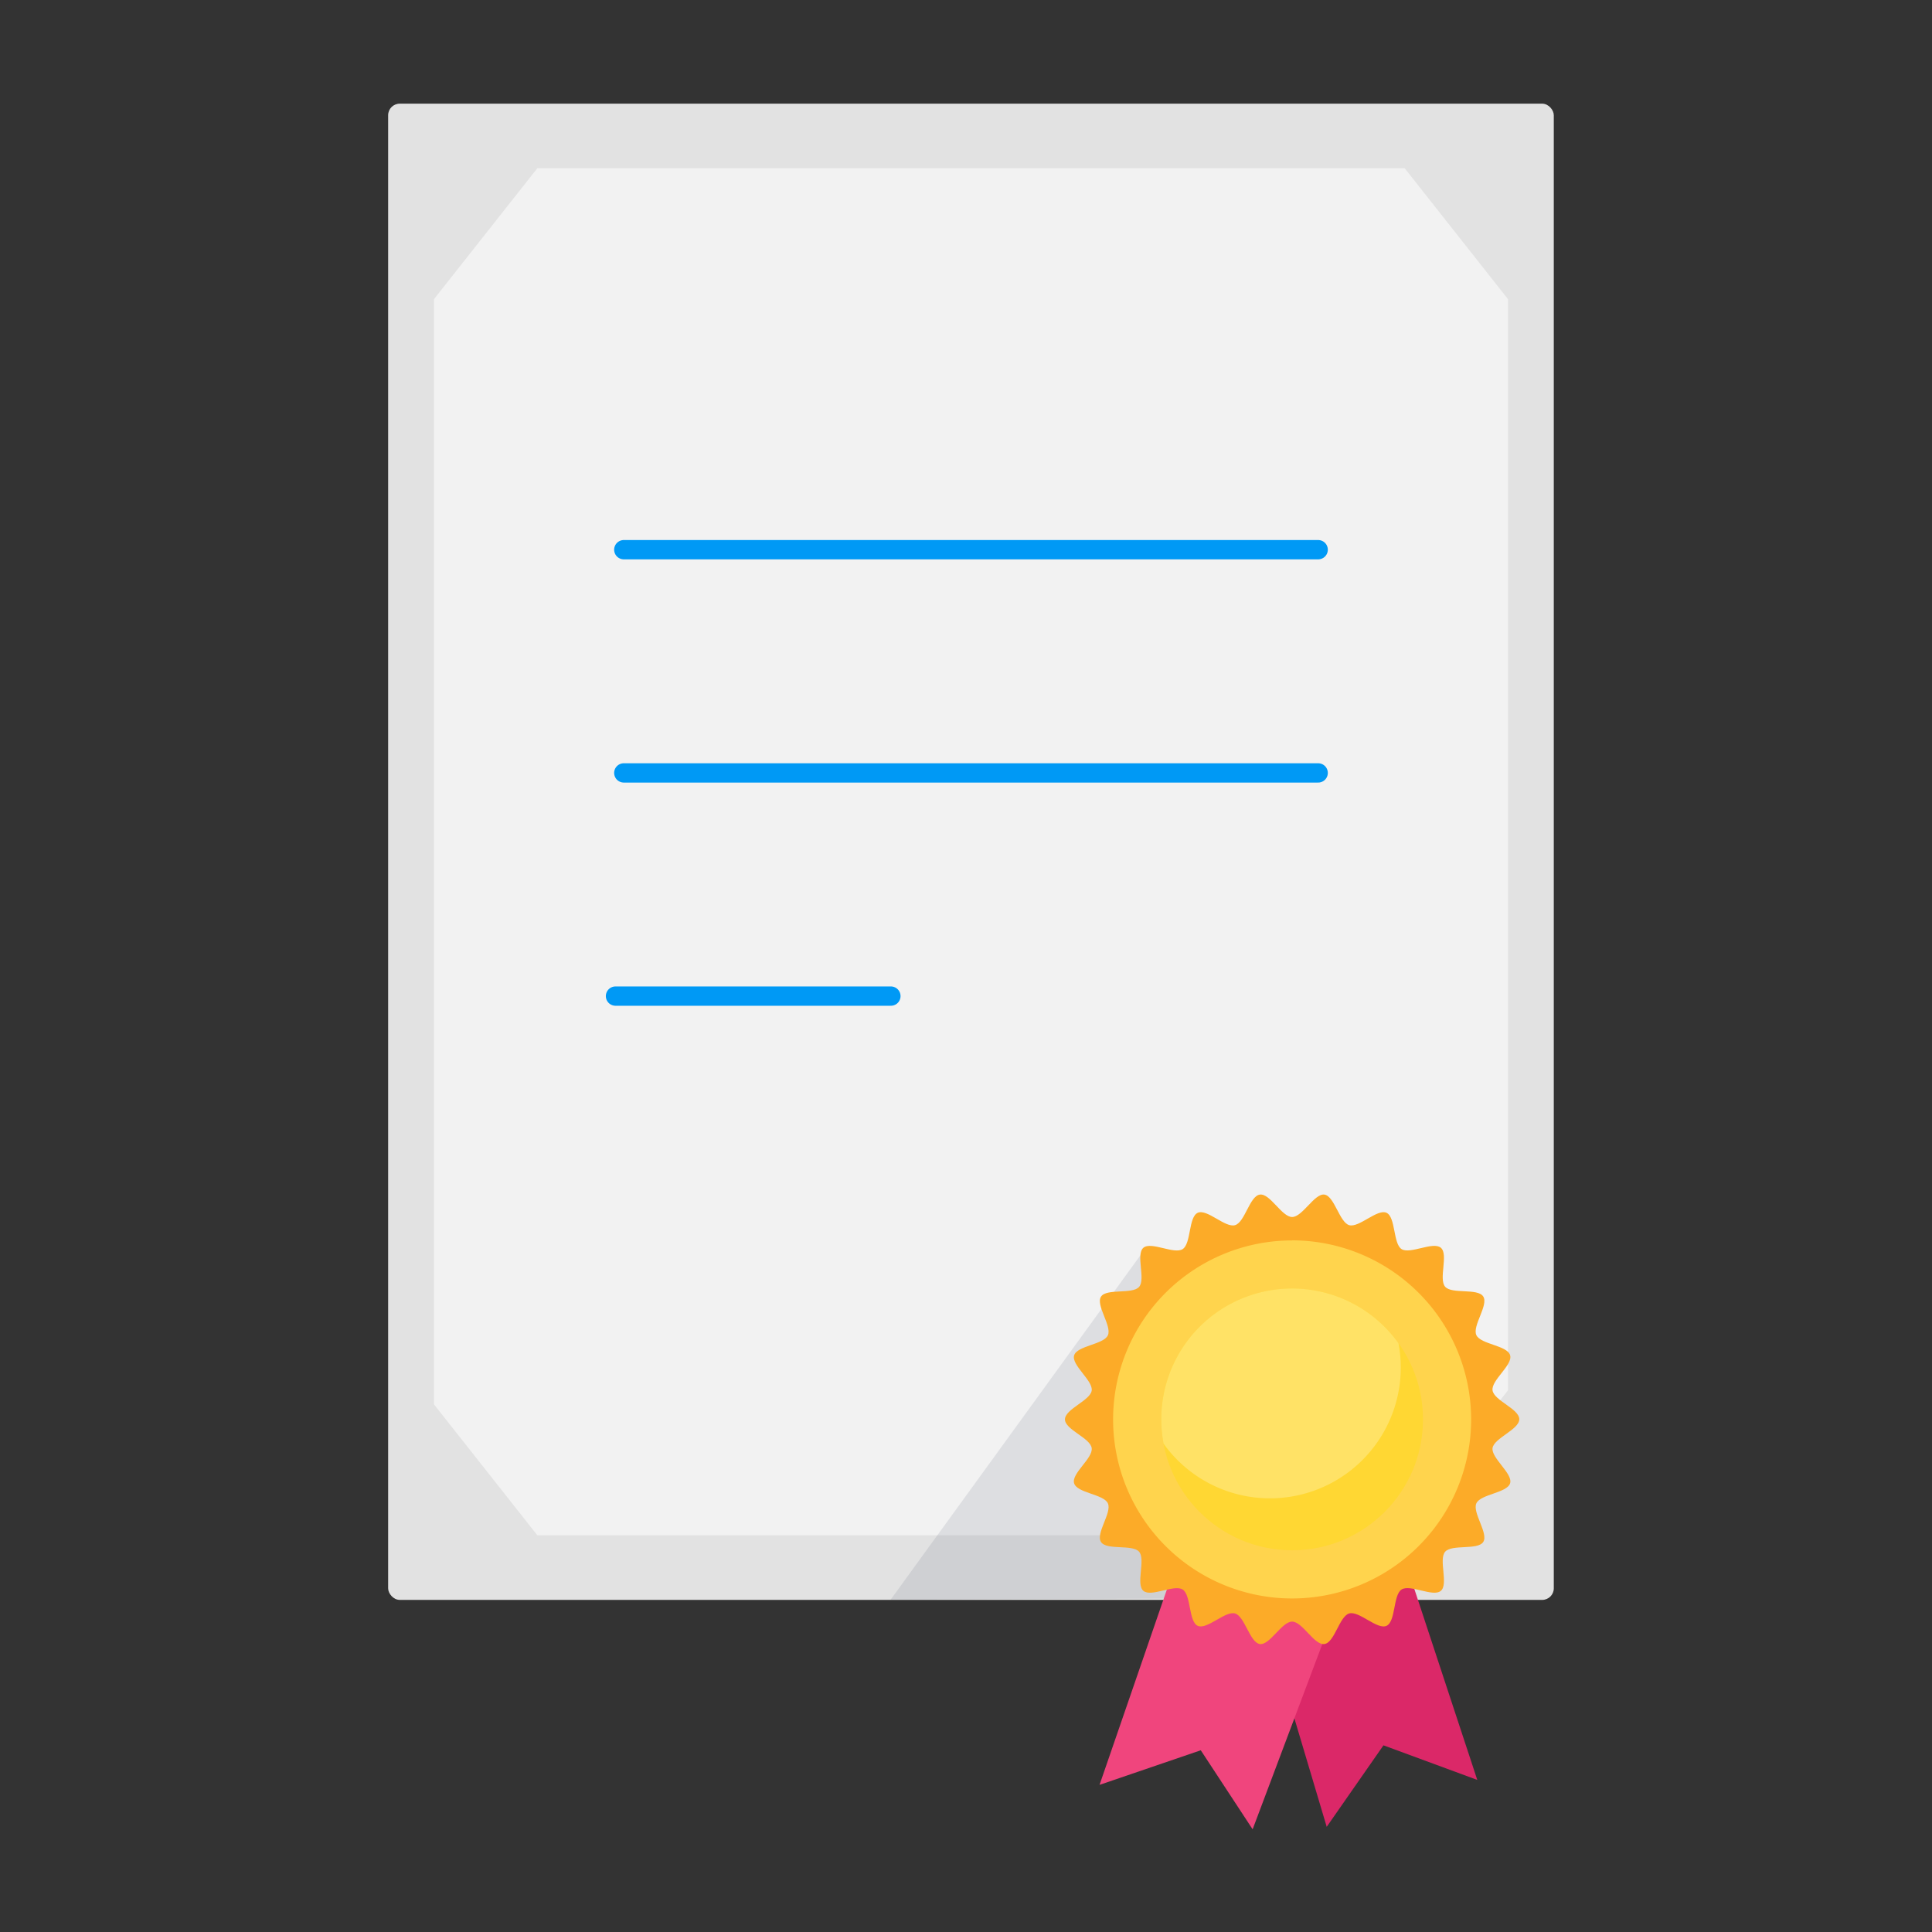 <svg id="Layer_1" data-name="Layer 1" xmlns="http://www.w3.org/2000/svg" viewBox="0 0 500 500" width="500" height="500" class="illustration"><rect x="0" y="0" width="500" height="500" fill="#333333" stroke="none"/><defs><style>.cls-1{fill:#e2e2e2;}.cls-2{fill:#f2f2f2;}.cls-3{fill:none;stroke:#0099f5;stroke-linecap:round;stroke-linejoin:round;stroke-width:5px;}.cls-4{fill:#13183f;opacity:0.09;}.cls-5{fill:#db2868;}.cls-6{fill:#f0457d;}.cls-7{fill:#fcab28;}.cls-8{fill:#ffd44d;}.cls-9{fill:#ffd733;}.cls-10{fill:#ffe266;}</style></defs><title>Learning</title><rect class="cls-1" x="100.45" y="26.83" width="301.67" height="387.22" rx="3"></rect><polygon class="cls-2" points="390.26 77.41 363.52 43.53 139.07 43.53 112.32 77.41 112.32 363.46 139.07 397.34 360.64 397.34 390.26 359.82 390.26 77.41"></polygon><line class="cls-3" x1="161.44" y1="142.26" x2="341.14" y2="142.26"></line><line class="cls-3" x1="161.44" y1="200.03" x2="341.14" y2="200.03"></line><line class="cls-3" x1="230.56" y1="257.79" x2="159.29" y2="257.79"></line><polygon class="cls-4" points="230.49 414.01 295.14 324.86 315.55 339.21 312.89 379.92 311.9 413.67 230.49 414.01"></polygon><polygon class="cls-5" points="325.45 412.71 343.35 472.78 358.04 451.69 382.32 460.64 363.15 402.49 325.45 412.71"></polygon><polygon class="cls-6" points="303.73 406.32 284.56 461.92 310.76 452.97 324.18 473.42 346.54 413.99 303.73 406.32"></polygon><path class="cls-7" d="M275.61,367.34c0-2.68,6.55-4.87,6.92-7.46s-5.29-6.59-4.55-9.1,7.65-2.81,8.74-5.21-3.21-7.8-1.78-10,8.13-.53,9.86-2.53-.9-8.38,1.1-10.11,7.94,1.77,10.17.34,1.48-8.3,3.9-9.4,7.1,3.95,9.66,3.2,3.76-7.53,6.41-7.91,5.67,5.8,8.36,5.8,5.78-6.17,8.36-5.8,3.89,7.17,6.41,7.91,7.27-4.3,9.66-3.2,1.68,8,3.9,9.4,8.17-2.07,10.17-.34S372.27,331,374,333s8.42.3,9.86,2.53-2.89,7.6-1.78,10,8,2.64,8.74,5.2-4.93,6.45-4.55,9.1,6.92,4.78,6.92,7.46-6.55,4.88-6.92,7.47,5.29,6.59,4.55,9.1-7.65,2.81-8.74,5.2,3.21,7.81,1.78,10-8.13.53-9.86,2.53.9,8.38-1.1,10.11-7.94-1.77-10.17-.34-1.48,8.3-3.9,9.4-7.1-3.95-9.66-3.2-3.76,7.53-6.41,7.91-5.67-5.8-8.36-5.8-5.78,6.17-8.36,5.8-3.89-7.17-6.41-7.91-7.27,4.3-9.66,3.2-1.68-8-3.9-9.4-8.17,2.07-10.17.34.63-8.11-1.1-10.11-8.42-.3-9.86-2.53,2.89-7.6,1.78-10-8-2.64-8.74-5.2,4.93-6.45,4.55-9.1S275.61,370,275.61,367.34Z"></path><circle class="cls-8" cx="334.4" cy="367.34" r="47.29"></circle><path class="cls-7" d="M334.4,415.59a48.24,48.24,0,1,1,34.11-14.13A47.92,47.92,0,0,1,334.4,415.59Zm0-94.57a46.33,46.33,0,1,0,46.33,46.32A46.38,46.38,0,0,0,334.4,321Z"></path><circle class="cls-9" cx="334.4" cy="367.34" r="33.87"></circle><path class="cls-10" d="M362.52,353.93a33.58,33.58,0,0,0-.6-6.31,33.85,33.85,0,0,0-60.79,26,33.86,33.86,0,0,0,61.39-19.72Z"></path></svg>